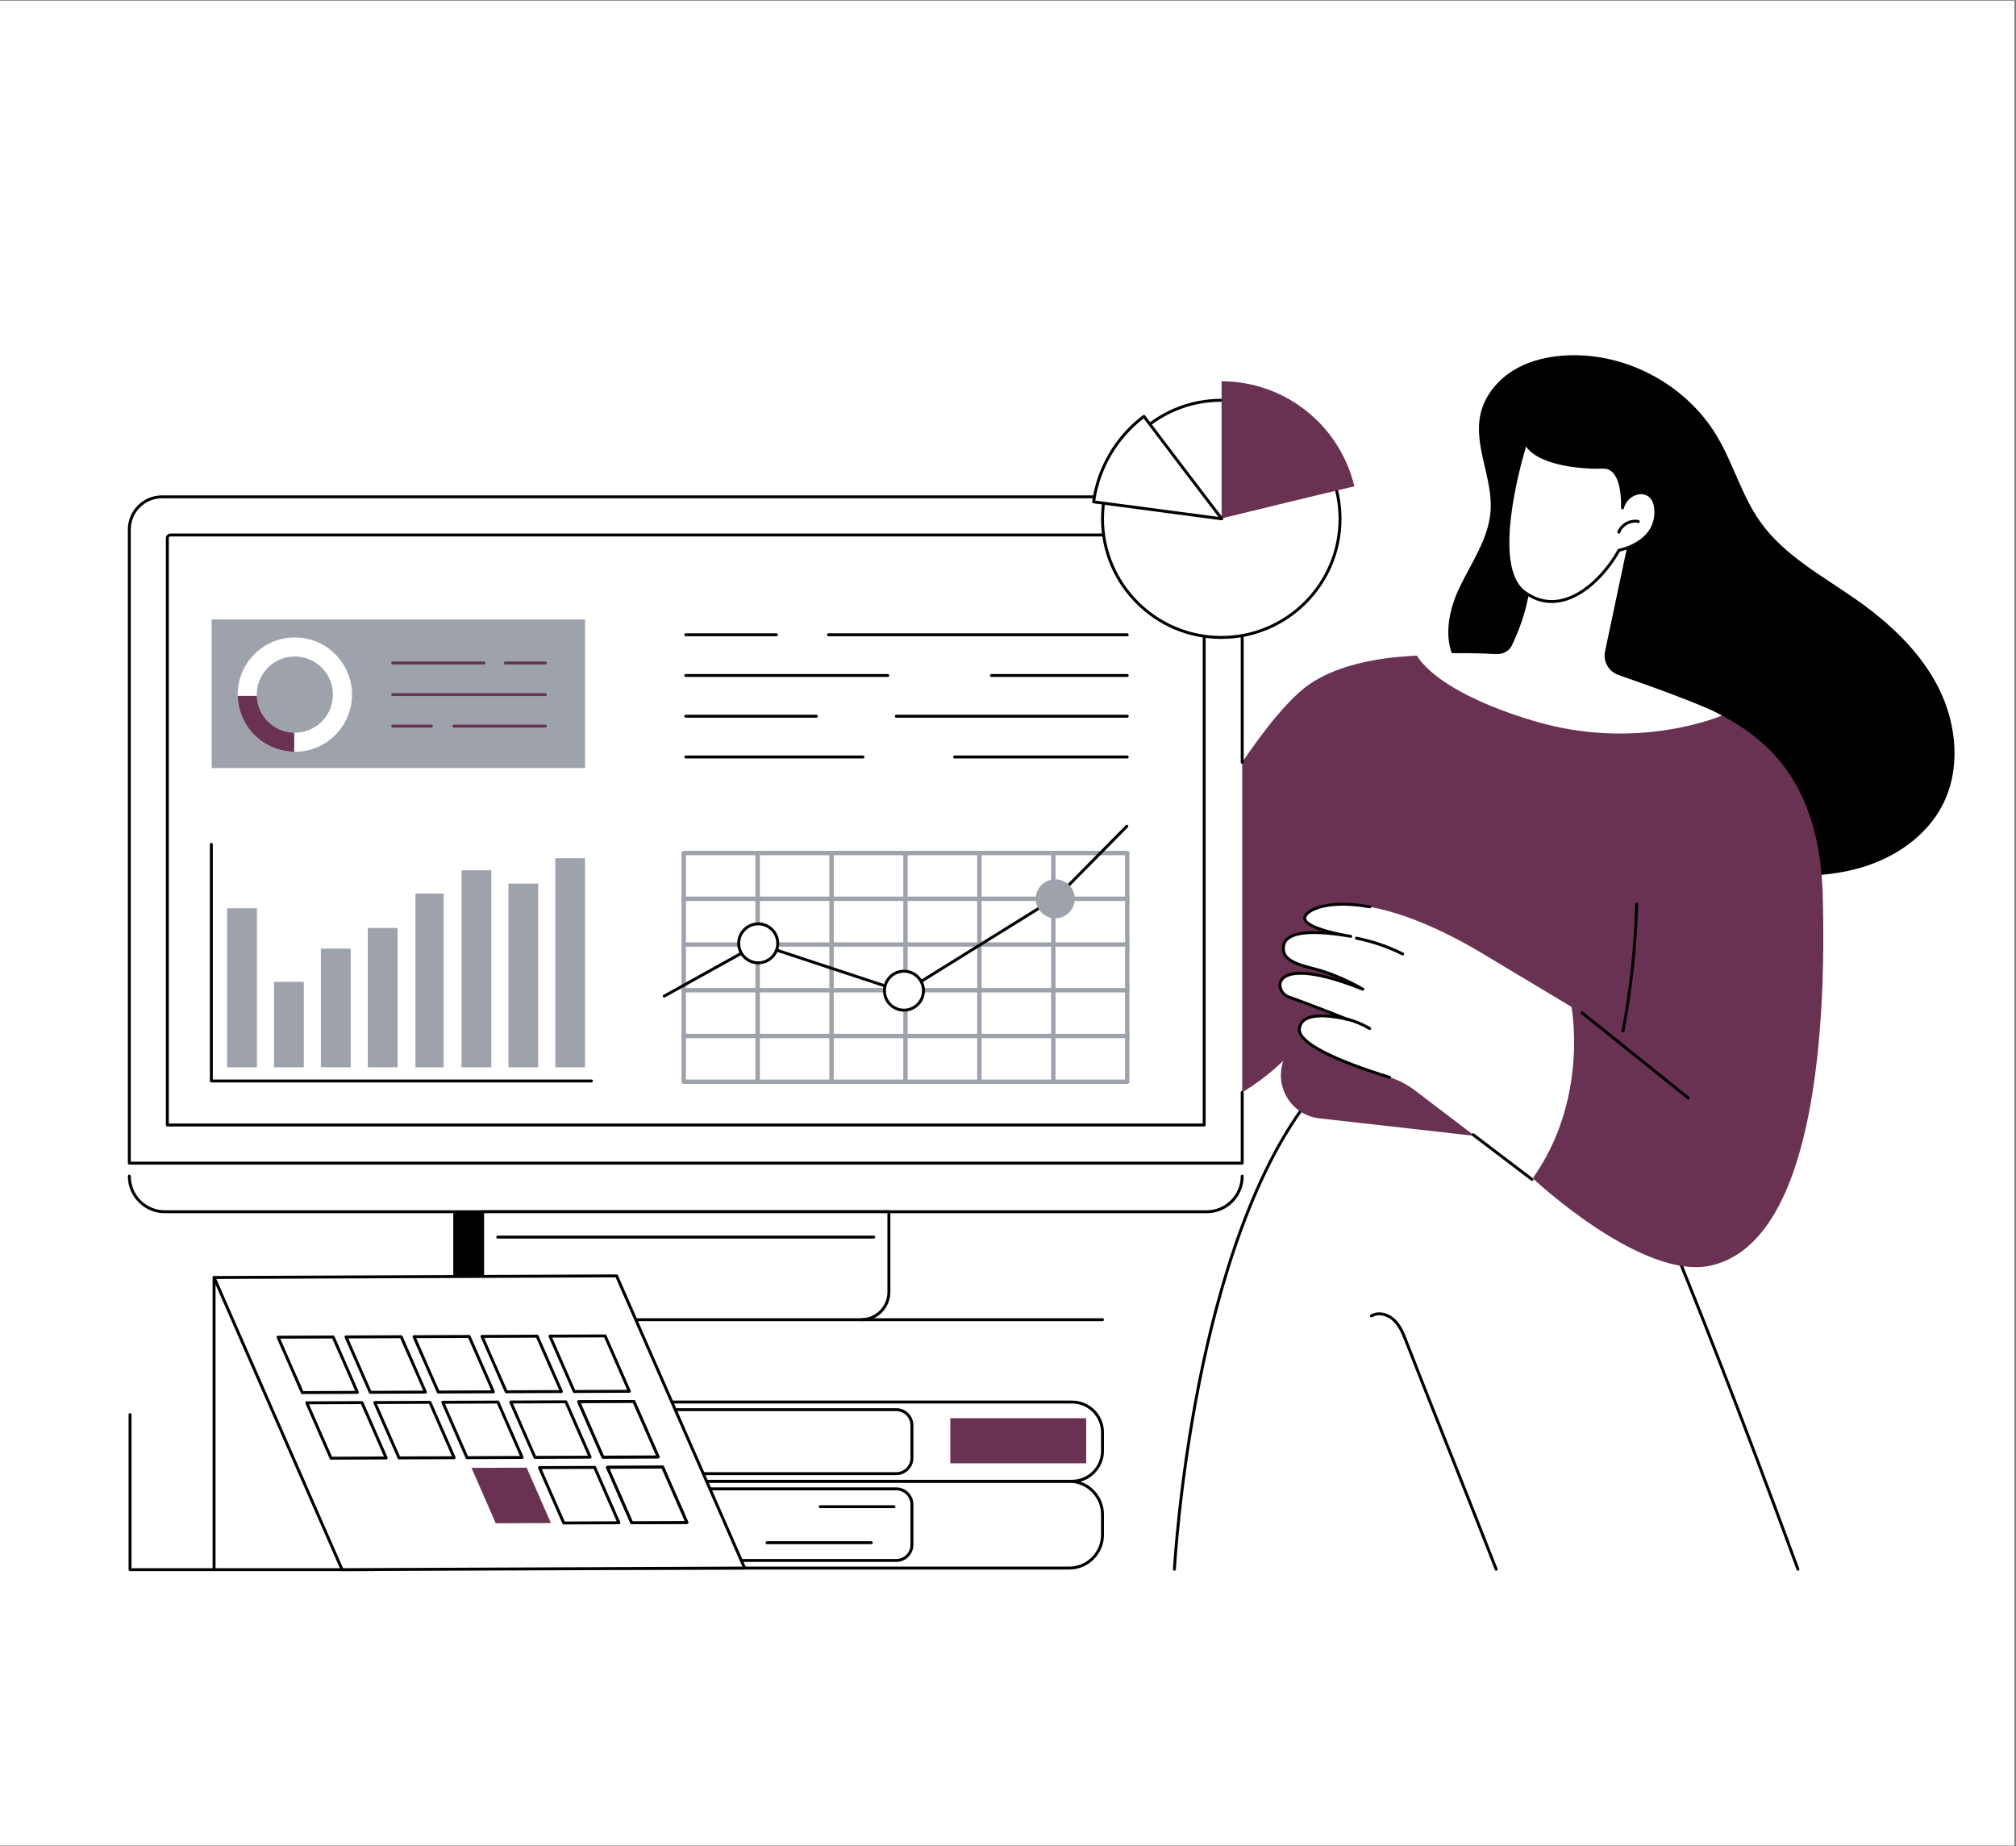 <svg xmlns="http://www.w3.org/2000/svg" xmlns:xlink="http://www.w3.org/1999/xlink" width="830" viewBox="0 0 622.5 570" height="760" preserveAspectRatio="xMidYMid meet"><rect x="0" y="0" width="622.5" height="570" fill="#808080" stroke="none"/><defs><clipPath id="8f12e19dbb"><path d="M 0 0.23 L 622 0.23 L 622 569.77 L 0 569.77 Z M 0 0.23 " clip-rule="nonzero"></path></clipPath><clipPath id="e93bbe7a9d"><path d="M 447 109.172 L 604 109.172 L 604 271 L 447 271 Z M 447 109.172 " clip-rule="nonzero"></path></clipPath><clipPath id="c9f931a79f"><path d="M 39.48 354 L 384 354 L 384 375 L 39.48 375 Z M 39.48 354 " clip-rule="nonzero"></path></clipPath><clipPath id="8f8a6b47c1"><path d="M 39.48 362 L 385 362 L 385 375 L 39.48 375 Z M 39.48 362 " clip-rule="nonzero"></path></clipPath><clipPath id="345db6323f"><path d="M 39.48 153 L 384 153 L 384 360 L 39.48 360 Z M 39.48 153 " clip-rule="nonzero"></path></clipPath><clipPath id="2f9247d994"><path d="M 39.48 152 L 385 152 L 385 360 L 39.48 360 Z M 39.48 152 " clip-rule="nonzero"></path></clipPath><clipPath id="81fa1e9571"><path d="M 39.48 436 L 67 436 L 67 485.371 L 39.48 485.371 Z M 39.48 436 " clip-rule="nonzero"></path></clipPath><clipPath id="6e19887f17"><path d="M 65 393 L 117 393 L 117 485.371 L 65 485.371 Z M 65 393 " clip-rule="nonzero"></path></clipPath><clipPath id="5c0e187197"><path d="M 65 393 L 231 393 L 231 485.371 L 65 485.371 Z M 65 393 " clip-rule="nonzero"></path></clipPath></defs><g clip-path="url(#8f12e19dbb)"><path fill="#ffffff" d="M 0 0.23 L 622 0.23 L 622 569.77 L 0 569.77 Z M 0 0.23 " fill-opacity="1" fill-rule="nonzero"></path><path fill="#ffffff" d="M 0 0.23 L 622 0.23 L 622 569.77 L 0 569.77 Z M 0 0.23 " fill-opacity="1" fill-rule="nonzero"></path></g><path fill="#ffffff" d="M 555.168 484.504 L 362.637 484.504 C 362.637 484.504 368.156 380.672 407.203 335.859 L 498.805 343.281 C 498.805 343.281 516.953 380.41 555.168 484.504 " fill-opacity="1" fill-rule="nonzero"></path><path fill="#000000" d="M 555.164 484.957 C 554.98 484.957 554.809 484.848 554.738 484.66 C 518.504 385.953 500.102 347.027 498.512 343.711 L 407.391 336.328 C 387.383 359.422 376.41 398.406 370.723 427.074 C 364.539 458.242 363.102 484.27 363.09 484.531 C 363.078 484.781 362.859 484.973 362.613 484.957 C 362.363 484.945 362.172 484.73 362.184 484.48 C 362.199 484.223 363.637 458.129 369.832 426.898 C 375.555 398.051 386.625 358.785 406.859 335.562 C 406.953 335.453 407.094 335.395 407.234 335.41 L 498.844 342.832 C 499.004 342.844 499.145 342.938 499.215 343.082 C 499.395 343.453 517.809 381.422 555.59 484.352 C 555.676 484.582 555.555 484.844 555.324 484.93 C 555.27 484.949 555.219 484.957 555.164 484.957 " fill-opacity="1" fill-rule="nonzero"></path><path fill="#000000" d="M 461.984 484.957 C 461.805 484.957 461.637 484.848 461.566 484.668 C 457.531 474.305 452.523 461.707 447.684 449.523 C 442.84 437.34 437.836 424.742 433.801 414.371 C 432.941 412.164 431.965 409.656 430.16 407.926 C 428.52 406.359 425.777 405.426 423.707 406.684 C 423.488 406.812 423.211 406.746 423.082 406.531 C 422.953 406.316 423.023 406.039 423.234 405.91 C 425.699 404.414 428.898 405.465 430.789 407.273 C 432.738 409.141 433.75 411.746 434.645 414.043 C 438.68 424.41 443.684 437.008 448.527 449.188 C 453.367 461.375 458.375 473.973 462.41 484.344 C 462.5 484.574 462.383 484.836 462.148 484.93 C 462.098 484.949 462.039 484.957 461.984 484.957 " fill-opacity="1" fill-rule="nonzero"></path><g clip-path="url(#e93bbe7a9d)"><path fill="#000000" d="M 450.449 181.859 C 454.156 173.934 459.656 166.449 460.266 157.719 C 460.969 147.613 454.906 137.582 457.18 127.715 C 458.516 121.934 462.68 117.047 467.801 114.055 C 472.918 111.066 478.922 109.836 484.848 109.684 C 502.895 109.227 520.848 119.102 530.117 134.59 C 535.219 143.113 537.801 153.043 543.559 161.141 C 550.969 171.566 562.738 177.793 573.203 185.148 C 583.5 192.383 593.023 201.254 598.66 212.508 C 604.293 223.762 605.543 237.715 599.668 248.844 C 594.703 258.258 585.191 264.711 575 267.77 C 564.805 270.832 553.93 270.816 543.34 269.785 C 523.75 267.875 504.496 262.551 486.707 254.125 C 475.855 248.984 465.262 242.449 458.172 232.754 C 452.598 225.137 449.566 215.234 450.992 206.062 C 445.258 199.816 446.82 189.625 450.449 181.859 " fill-opacity="1" fill-rule="nonzero"></path></g><path fill="#6a3252" d="M 473.641 364.133 L 468.441 352.191 L 407.387 345.289 C 399.398 344.387 394.004 336.684 395.887 328.863 L 396.211 327.527 C 396.211 327.527 378.488 346.059 353.539 346.699 C 328.594 347.344 316.203 330.988 316.203 330.988 L 334.504 295.289 L 346.148 301.816 C 346.148 301.816 383.113 225.113 404.867 210.898 C 433.098 192.457 499.633 208.059 522.43 216.809 C 545.219 225.562 561.891 240.766 562.844 276.758 C 563.793 312.75 561.57 382.918 528.473 390.707 C 507.387 395.672 473.641 364.133 473.641 364.133 " fill-opacity="1" fill-rule="nonzero"></path><path fill="#000000" d="M 501.164 318.758 C 501.133 318.758 501.105 318.754 501.078 318.75 C 500.832 318.703 500.672 318.465 500.719 318.223 C 503.156 305.371 504.566 292.227 504.91 279.152 C 504.918 278.902 505.125 278.699 505.375 278.711 C 505.625 278.719 505.824 278.926 505.816 279.176 C 505.473 292.301 504.055 305.492 501.605 318.391 C 501.566 318.605 501.375 318.758 501.164 318.758 " fill-opacity="1" fill-rule="nonzero"></path><path fill="#000000" d="M 521.301 339.465 C 521.203 339.465 521.105 339.434 521.02 339.367 L 488.207 313.043 C 488.008 312.887 487.98 312.602 488.133 312.406 C 488.293 312.211 488.578 312.18 488.773 312.336 L 521.586 338.66 C 521.781 338.816 521.812 339.102 521.656 339.297 C 521.566 339.406 521.434 339.465 521.301 339.465 " fill-opacity="1" fill-rule="nonzero"></path><path fill="#ffffff" d="M 337.883 297.184 C 337.883 297.184 338.594 320.758 320.262 335.141 C 320.262 335.141 305.574 320.742 298.891 304.902 C 298.891 304.902 278.574 298.91 269.199 280.41 C 269.199 280.41 260.801 267.953 263.703 263.441 C 266.602 258.934 272.324 269.703 275.953 277.582 C 275.953 277.582 268.426 260.648 273.195 258.629 C 277.969 256.609 282.602 273.227 289.688 277.551 C 289.688 277.551 281.004 261.52 283.258 258.434 C 285.512 255.344 291.836 260.688 297.117 269.098 C 302.395 277.508 304.594 277.508 304.594 277.508 C 304.594 277.508 297.758 264.484 300.434 262.18 C 302.883 260.074 308.785 263.734 313.457 274.062 C 314.297 275.914 316.145 277.098 318.176 277.094 L 320.332 277.086 C 320.332 277.086 331.297 293.488 337.883 297.184 " fill-opacity="1" fill-rule="nonzero"></path><path fill="#000000" d="M 320.262 335.594 C 320.152 335.594 320.035 335.551 319.949 335.461 C 319.801 335.316 305.238 320.938 298.555 305.27 C 296.375 304.562 277.66 298.078 268.809 280.641 C 268.281 279.855 260.328 267.848 263.324 263.199 C 263.902 262.297 264.625 261.875 265.48 261.93 C 267.355 262.062 269.711 264.688 272.621 269.918 C 271.484 266.195 270.648 262.074 271.535 259.82 C 271.848 259.039 272.344 258.496 273.02 258.211 C 275.934 256.977 278.52 261.352 281.516 266.41 C 283.543 269.84 285.793 273.645 288.336 275.957 C 286.047 271.512 280.93 260.852 282.895 258.168 C 283.426 257.434 284.199 257.062 285.121 257.098 C 288.223 257.207 293.082 261.82 297.5 268.855 C 300.5 273.637 302.473 275.637 303.555 276.469 C 301.832 272.98 297.699 263.938 300.137 261.84 C 300.867 261.211 301.844 261.012 302.973 261.262 C 305.762 261.879 310.09 265.516 313.871 273.875 C 314.633 275.559 316.316 276.645 318.176 276.641 L 320.332 276.633 C 320.484 276.633 320.625 276.707 320.707 276.836 C 320.82 277 331.688 293.191 338.102 296.785 C 338.324 296.91 338.402 297.184 338.277 297.402 C 338.156 297.621 337.879 297.699 337.66 297.578 C 331.375 294.055 321.43 279.523 320.094 277.539 L 318.176 277.547 L 318.16 277.547 C 315.961 277.547 313.953 276.254 313.047 274.25 C 309.398 266.184 305.234 262.688 302.773 262.145 C 301.93 261.957 301.238 262.086 300.73 262.527 C 298.977 264.031 302.414 272.387 304.996 277.301 C 305.066 277.441 305.062 277.609 304.98 277.742 C 304.898 277.879 304.754 277.965 304.594 277.965 C 304.344 277.965 301.992 277.719 296.734 269.34 C 292.602 262.758 287.812 258.098 285.09 258 C 284.457 257.98 283.984 258.207 283.625 258.699 C 282.105 260.781 286.781 271.234 290.086 277.336 C 290.184 277.516 290.148 277.738 289.996 277.879 C 289.852 278.023 289.625 278.043 289.449 277.938 C 286.059 275.867 283.23 271.09 280.734 266.871 C 278.074 262.371 275.559 258.117 273.371 259.047 C 272.922 259.234 272.598 259.598 272.379 260.152 C 270.668 264.488 276.309 277.27 276.367 277.398 C 276.465 277.625 276.367 277.895 276.137 277.996 C 275.914 278.098 275.645 278 275.543 277.773 C 269.652 264.977 266.672 262.922 265.418 262.832 C 264.914 262.797 264.477 263.078 264.082 263.688 C 261.375 267.895 269.492 280.035 269.574 280.16 L 269.605 280.211 C 278.777 298.309 298.816 304.406 299.02 304.465 C 299.148 304.504 299.254 304.598 299.309 304.723 C 305.879 320.297 320.438 334.672 320.582 334.816 C 320.758 334.988 320.762 335.277 320.586 335.457 C 320.5 335.547 320.383 335.594 320.262 335.594 " fill-opacity="1" fill-rule="nonzero"></path><path fill="#000000" d="M 307.168 306.496 C 304.703 306.496 302.234 306.074 299.91 305.25 C 299.676 305.168 299.551 304.91 299.633 304.676 C 299.719 304.438 299.977 304.312 300.211 304.398 C 303.199 305.457 306.445 305.82 309.594 305.445 C 309.84 305.418 310.066 305.594 310.098 305.844 C 310.125 306.09 309.949 306.316 309.699 306.348 C 308.859 306.445 308.016 306.496 307.168 306.496 " fill-opacity="1" fill-rule="nonzero"></path><path fill="#ffffff" d="M 485.234 310.863 C 485.234 310.863 490.77 339.551 473.031 364.133 L 436.738 336.555 C 434.43 334.801 431.828 333.465 429.059 332.617 C 420.406 329.969 400.977 323.395 401.23 317.867 C 401.551 310.758 416.254 314.801 416.254 314.801 C 416.254 314.801 402.992 309.551 398.012 307.863 C 393.027 306.18 391.691 293.793 420.812 305.418 C 420.812 305.418 413.68 301.066 405.336 299.016 C 396.996 296.965 396.148 294.934 396.301 292.301 C 396.453 289.672 399.57 286.016 417.07 289.102 C 417.07 289.102 402.957 286.961 402.859 283.488 C 402.762 280.016 419.66 272.227 456.023 293.359 L 485.234 310.863 " fill-opacity="1" fill-rule="nonzero"></path><path fill="#000000" d="M 429.059 333.07 C 429.016 333.07 428.969 333.062 428.926 333.051 C 418.301 329.797 400.52 323.496 400.777 317.848 C 400.84 316.449 401.414 315.344 402.492 314.559 C 404.641 312.996 408.426 313.039 411.508 313.426 C 407.184 311.738 400.926 309.328 397.863 308.293 C 396.336 307.777 395.117 306.379 394.832 304.812 C 394.598 303.523 395.039 302.34 396.078 301.492 C 397.75 300.125 402.203 298.707 413.863 302.422 C 411.371 301.344 408.379 300.23 405.23 299.453 C 397.109 297.457 395.664 295.391 395.848 292.277 C 395.914 291.145 396.457 290.148 397.414 289.391 C 399.352 287.859 402.969 287.242 408.211 287.543 C 405.145 286.547 402.457 285.195 402.41 283.5 C 402.391 282.855 402.777 282.172 403.523 281.527 C 405.977 279.422 412.555 277.637 423.027 279.543 C 423.273 279.586 423.438 279.82 423.391 280.066 C 423.348 280.312 423.113 280.477 422.867 280.434 C 412.707 278.59 406.414 280.238 404.117 282.215 C 403.598 282.66 403.305 283.121 403.312 283.477 C 403.367 285.488 410.133 287.398 415.359 288.355 C 415.941 288.449 416.539 288.547 417.148 288.656 C 417.395 288.699 417.559 288.934 417.516 289.176 C 417.477 289.422 417.246 289.59 417 289.551 C 416.746 289.512 416.141 289.414 415.32 289.266 C 404.176 287.48 399.73 288.711 397.973 290.102 C 397.215 290.703 396.801 291.453 396.754 292.328 C 396.617 294.625 397.172 296.539 405.445 298.574 C 413.762 300.617 420.977 304.988 421.051 305.031 C 421.25 305.156 421.324 305.41 421.215 305.621 C 421.113 305.832 420.863 305.926 420.645 305.84 C 403.391 298.953 398.117 300.996 396.648 302.191 C 395.66 303.004 395.602 303.977 395.723 304.652 C 395.945 305.883 396.945 307.027 398.156 307.438 C 403.094 309.109 416.289 314.324 416.422 314.379 C 416.645 314.465 416.758 314.715 416.684 314.941 C 416.605 315.172 416.363 315.301 416.133 315.234 C 416.039 315.211 406.633 312.668 403.023 315.293 C 402.172 315.914 401.73 316.762 401.68 317.887 C 401.516 321.512 411.801 326.859 429.191 332.184 C 429.43 332.258 429.562 332.508 429.492 332.75 C 429.43 332.945 429.25 333.07 429.059 333.07 " fill-opacity="1" fill-rule="nonzero"></path><path fill="#000000" d="M 473.031 364.59 C 472.938 364.59 472.84 364.559 472.758 364.496 L 454.609 350.707 C 454.41 350.555 454.371 350.27 454.523 350.074 C 454.676 349.871 454.961 349.836 455.16 349.984 L 473.305 363.777 C 473.504 363.926 473.543 364.211 473.391 364.41 C 473.305 364.527 473.168 364.59 473.031 364.59 " fill-opacity="1" fill-rule="nonzero"></path><path fill="#000000" d="M 433.098 295 C 433.027 295 432.961 294.984 432.895 294.949 C 428.43 292.707 423.68 291.078 418.773 290.117 C 418.531 290.066 418.371 289.828 418.418 289.582 C 418.465 289.34 418.703 289.176 418.949 289.227 C 423.934 290.207 428.762 291.863 433.301 294.141 C 433.523 294.254 433.613 294.527 433.5 294.75 C 433.422 294.906 433.262 295 433.098 295 " fill-opacity="1" fill-rule="nonzero"></path><path fill="#000000" d="M 422.945 318.02 C 422.867 318.02 422.789 317.996 422.715 317.953 C 420.555 316.684 418.227 315.715 415.805 315.074 C 415.562 315.008 415.418 314.762 415.484 314.52 C 415.547 314.277 415.793 314.133 416.035 314.199 C 418.539 314.859 420.941 315.863 423.176 317.176 C 423.391 317.301 423.465 317.578 423.336 317.793 C 423.25 317.938 423.102 318.02 422.945 318.02 " fill-opacity="1" fill-rule="nonzero"></path><path fill="#ffffff" d="M 503.051 165.902 L 495.609 201.09 C 494.945 204.219 496.711 207.348 499.73 208.398 C 508.848 211.562 527.004 218.035 531.672 220.938 C 531.672 220.938 505.738 232.188 473.742 222.633 C 441.742 213.082 437.289 201.938 437.289 201.938 C 437.289 201.938 451.512 201.328 461.91 201.945 C 463.977 202.066 465.953 201.137 466.848 199.27 C 468.645 195.523 471.336 189 472.27 181.945 C 472.27 181.945 494.246 164.539 503.051 165.902 " fill-opacity="1" fill-rule="nonzero"></path><path fill="#ffffff" d="M 471.086 136.75 C 471.086 136.75 458.953 174.355 470.781 182.863 C 482.613 191.371 494.852 179.066 499.906 169.891 C 499.906 169.891 511.301 167.824 511.305 158.031 C 511.309 149.836 502.617 150.906 500.988 156.805 C 500.988 156.805 501.762 143.965 494.879 144.246 C 488.02 144.523 474.211 143.055 471.086 136.75 " fill-opacity="1" fill-rule="nonzero"></path><path fill="#000000" d="M 471.215 137.859 C 469.434 143.793 460.664 175.027 471.047 182.496 C 474.516 184.988 478.254 185.809 482.16 184.93 C 489.699 183.227 496.219 175.645 499.508 169.672 C 499.574 169.551 499.691 169.469 499.824 169.445 C 500.277 169.363 510.848 167.324 510.852 158.031 C 510.855 154.949 509.52 152.926 507.285 152.625 C 505.078 152.324 502.273 153.852 501.422 156.926 C 501.363 157.148 501.141 157.289 500.914 157.25 C 500.684 157.215 500.52 157.008 500.535 156.777 C 500.539 156.703 500.965 148.949 497.969 145.895 C 497.129 145.039 496.129 144.648 494.898 144.699 C 489.594 144.914 475.504 144.055 471.215 137.859 Z M 479.141 186.176 C 476.137 186.176 473.246 185.191 470.52 183.23 C 458.559 174.629 470.156 138.16 470.652 136.609 C 470.711 136.438 470.867 136.312 471.051 136.301 C 471.234 136.285 471.406 136.383 471.492 136.551 C 474.395 142.402 487.367 144.098 494.859 143.793 C 496.336 143.734 497.602 144.227 498.617 145.262 C 500.871 147.559 501.367 152.012 501.453 154.676 C 502.887 152.48 505.359 151.445 507.41 151.727 C 510.133 152.098 511.762 154.453 511.758 158.031 C 511.754 167.324 501.801 169.934 500.203 170.289 C 496.789 176.398 490.117 184.059 482.355 185.812 C 481.273 186.055 480.199 186.176 479.141 186.176 " fill-opacity="1" fill-rule="nonzero"></path><path fill="#000000" d="M 499.867 164.766 C 499.816 164.766 499.762 164.754 499.707 164.738 C 499.477 164.648 499.355 164.391 499.441 164.156 C 500.387 161.621 503.305 160.012 505.957 160.574 C 506.199 160.625 506.355 160.863 506.305 161.109 C 506.25 161.355 506.012 161.512 505.766 161.457 C 503.539 160.988 501.086 162.336 500.293 164.469 C 500.223 164.652 500.051 164.766 499.867 164.766 " fill-opacity="1" fill-rule="nonzero"></path><g clip-path="url(#c9f931a79f)"><path fill="#ffffff" d="M 39.93 363.156 C 39.93 369.219 44.824 374.133 50.867 374.133 L 372.629 374.133 C 378.672 374.133 383.566 369.219 383.566 363.156 L 383.566 359.133 L 375.469 354.902 L 42.582 354.902 L 39.93 359.133 L 39.93 363.156 " fill-opacity="1" fill-rule="nonzero"></path></g><g clip-path="url(#8f8a6b47c1)"><path fill="#000000" d="M 372.629 374.586 L 50.867 374.586 C 44.586 374.586 39.477 369.457 39.477 363.156 C 39.477 362.902 39.68 362.699 39.93 362.699 C 40.18 362.699 40.383 362.902 40.383 363.156 C 40.383 368.957 45.086 373.68 50.867 373.68 L 372.629 373.68 C 378.41 373.68 383.113 368.957 383.113 363.156 C 383.113 362.902 383.316 362.699 383.566 362.699 C 383.816 362.699 384.02 362.902 384.02 363.156 C 384.02 369.457 378.91 374.586 372.629 374.586 " fill-opacity="1" fill-rule="nonzero"></path></g><path fill="#000000" d="M 256.863 407.461 L 148.512 407.461 C 143.789 407.461 139.961 403.633 139.961 398.91 L 139.961 374.133 L 265.414 374.133 L 265.414 398.91 C 265.414 403.633 261.586 407.461 256.863 407.461 " fill-opacity="1" fill-rule="nonzero"></path><path fill="#ffffff" d="M 265.922 407.461 L 157.574 407.461 C 152.852 407.461 149.023 403.633 149.023 398.91 L 149.023 374.133 L 274.473 374.133 L 274.473 398.91 C 274.473 403.633 270.645 407.461 265.922 407.461 " fill-opacity="1" fill-rule="nonzero"></path><path fill="#000000" d="M 149.477 374.586 L 149.477 398.91 C 149.477 403.375 153.109 407.008 157.574 407.008 L 265.922 407.008 C 270.387 407.008 274.02 403.375 274.02 398.91 L 274.02 374.586 Z M 265.922 407.914 L 157.574 407.914 C 152.609 407.914 148.57 403.875 148.57 398.91 L 148.57 374.133 C 148.57 373.883 148.773 373.68 149.023 373.68 L 274.473 373.68 C 274.723 373.68 274.926 373.883 274.926 374.133 L 274.926 398.91 C 274.926 403.875 270.887 407.914 265.922 407.914 " fill-opacity="1" fill-rule="nonzero"></path><path fill="#000000" d="M 269.801 382.414 L 153.695 382.414 C 153.445 382.414 153.242 382.211 153.242 381.961 C 153.242 381.711 153.445 381.508 153.695 381.508 L 269.801 381.508 C 270.051 381.508 270.254 381.711 270.254 381.961 C 270.254 382.211 270.051 382.414 269.801 382.414 " fill-opacity="1" fill-rule="nonzero"></path><g clip-path="url(#345db6323f)"><path fill="#ffffff" d="M 383.566 337.281 L 383.566 359.133 L 39.93 359.133 L 39.93 163.492 C 39.93 157.918 44.445 153.402 50.016 153.402 L 373.48 153.402 C 379.051 153.402 383.566 157.918 383.566 163.492 L 383.566 337.281 " fill-opacity="1" fill-rule="nonzero"></path></g><g clip-path="url(#2f9247d994)"><path fill="#000000" d="M 383.566 359.586 L 39.93 359.586 C 39.68 359.586 39.477 359.383 39.477 359.133 L 39.477 163.492 C 39.477 157.68 44.203 152.949 50.016 152.949 L 373.48 152.949 C 379.289 152.949 384.02 157.68 384.02 163.492 L 384.02 235.355 C 384.02 235.605 383.816 235.809 383.566 235.809 C 383.316 235.809 383.113 235.605 383.113 235.355 L 383.113 163.492 C 383.113 158.18 378.793 153.855 373.48 153.855 L 50.016 153.855 C 44.703 153.855 40.383 158.18 40.383 163.492 L 40.383 358.68 L 383.113 358.68 L 383.113 337.281 C 383.113 337.031 383.316 336.828 383.566 336.828 C 383.816 336.828 384.02 337.031 384.02 337.281 L 384.02 359.133 C 384.02 359.383 383.816 359.586 383.566 359.586 " fill-opacity="1" fill-rule="nonzero"></path></g><path fill="#000000" d="M 52.121 346.898 L 371.375 346.898 L 371.375 166.191 C 371.375 165.887 371.129 165.637 370.82 165.637 L 52.676 165.637 C 52.367 165.637 52.121 165.887 52.121 166.191 Z M 371.828 347.805 L 51.668 347.805 C 51.418 347.805 51.215 347.602 51.215 347.348 L 51.215 166.191 C 51.215 165.387 51.871 164.73 52.676 164.73 L 370.82 164.73 C 371.625 164.73 372.281 165.387 372.281 166.191 L 372.281 347.348 C 372.281 347.602 372.078 347.805 371.828 347.805 " fill-opacity="1" fill-rule="nonzero"></path><path fill="#000000" d="M 182.633 334.211 L 65.258 334.211 C 65.008 334.211 64.805 334.008 64.805 333.758 L 64.805 260.684 C 64.805 260.434 65.008 260.23 65.258 260.23 C 65.508 260.23 65.711 260.434 65.711 260.684 L 65.711 333.305 L 182.633 333.305 C 182.883 333.305 183.086 333.508 183.086 333.758 C 183.086 334.008 182.883 334.211 182.633 334.211 " fill-opacity="1" fill-rule="nonzero"></path><path fill="#9ea3ab" d="M 79.332 329.535 L 70.137 329.535 L 70.137 280.43 L 79.332 280.43 L 79.332 329.535 " fill-opacity="1" fill-rule="nonzero"></path><path fill="#9ea3ab" d="M 93.809 329.535 L 84.613 329.535 L 84.613 303.152 L 93.809 303.152 L 93.809 329.535 " fill-opacity="1" fill-rule="nonzero"></path><path fill="#9ea3ab" d="M 108.285 329.535 L 99.086 329.535 L 99.086 292.887 L 108.285 292.887 L 108.285 329.535 " fill-opacity="1" fill-rule="nonzero"></path><path fill="#9ea3ab" d="M 122.758 329.535 L 113.562 329.535 L 113.562 286.516 L 122.758 286.516 L 122.758 329.535 " fill-opacity="1" fill-rule="nonzero"></path><path fill="#9ea3ab" d="M 137 329.535 L 128.27 329.535 L 128.27 275.902 L 137 275.902 L 137 329.535 " fill-opacity="1" fill-rule="nonzero"></path><path fill="#9ea3ab" d="M 151.707 329.535 L 142.512 329.535 L 142.512 268.684 L 151.707 268.684 L 151.707 329.535 " fill-opacity="1" fill-rule="nonzero"></path><path fill="#9ea3ab" d="M 166.184 329.535 L 156.988 329.535 L 156.988 272.805 L 166.184 272.805 L 166.184 329.535 " fill-opacity="1" fill-rule="nonzero"></path><path fill="#9ea3ab" d="M 180.656 329.535 L 171.461 329.535 L 171.461 264.988 L 180.656 264.988 L 180.656 329.535 " fill-opacity="1" fill-rule="nonzero"></path><path fill="#ffffff" d="M 347.949 333.984 L 211.094 333.984 L 211.094 263.383 L 347.949 263.383 L 347.949 333.984 " fill-opacity="1" fill-rule="nonzero"></path><path fill="#9ea3ab" d="M 211.793 333.305 L 347.395 333.305 L 347.395 264.062 L 211.793 264.062 Z M 348.074 334.664 L 211.113 334.664 C 210.738 334.664 210.438 334.359 210.438 333.984 L 210.438 263.383 C 210.438 263.008 210.738 262.703 211.113 262.703 L 348.074 262.703 C 348.445 262.703 348.754 263.008 348.754 263.383 L 348.754 333.984 C 348.754 334.359 348.445 334.664 348.074 334.664 " fill-opacity="1" fill-rule="nonzero"></path><path fill="#9ea3ab" d="M 348.074 320.543 L 211.113 320.543 C 210.738 320.543 210.438 320.238 210.438 319.863 C 210.438 319.488 210.738 319.184 211.113 319.184 L 348.074 319.184 C 348.445 319.184 348.754 319.488 348.754 319.863 C 348.754 320.238 348.445 320.543 348.074 320.543 " fill-opacity="1" fill-rule="nonzero"></path><path fill="#9ea3ab" d="M 348.074 306.422 L 211.113 306.422 C 210.738 306.422 210.438 306.121 210.438 305.742 C 210.438 305.367 210.738 305.066 211.113 305.066 L 348.074 305.066 C 348.445 305.066 348.754 305.367 348.754 305.742 C 348.754 306.121 348.445 306.422 348.074 306.422 " fill-opacity="1" fill-rule="nonzero"></path><path fill="#9ea3ab" d="M 348.074 292.301 L 211.113 292.301 C 210.738 292.301 210.438 292 210.438 291.625 C 210.438 291.246 210.738 290.945 211.113 290.945 L 348.074 290.945 C 348.445 290.945 348.754 291.246 348.754 291.625 C 348.754 292 348.445 292.301 348.074 292.301 " fill-opacity="1" fill-rule="nonzero"></path><path fill="#9ea3ab" d="M 348.074 278.184 L 211.113 278.184 C 210.738 278.184 210.438 277.879 210.438 277.504 C 210.438 277.129 210.738 276.824 211.113 276.824 L 348.074 276.824 C 348.445 276.824 348.754 277.129 348.754 277.504 C 348.754 277.879 348.445 278.184 348.074 278.184 " fill-opacity="1" fill-rule="nonzero"></path><path fill="#9ea3ab" d="M 233.941 334.664 C 233.566 334.664 233.262 334.359 233.262 333.984 L 233.262 263.383 C 233.262 263.008 233.566 262.703 233.941 262.703 C 234.316 262.703 234.621 263.008 234.621 263.383 L 234.621 333.984 C 234.621 334.359 234.316 334.664 233.941 334.664 " fill-opacity="1" fill-rule="nonzero"></path><path fill="#9ea3ab" d="M 256.766 334.664 C 256.395 334.664 256.086 334.359 256.086 333.984 L 256.086 263.383 C 256.086 263.008 256.395 262.703 256.766 262.703 C 257.141 262.703 257.445 263.008 257.445 263.383 L 257.445 333.984 C 257.445 334.359 257.141 334.664 256.766 334.664 " fill-opacity="1" fill-rule="nonzero"></path><path fill="#9ea3ab" d="M 279.594 334.664 C 279.219 334.664 278.914 334.359 278.914 333.984 L 278.914 263.383 C 278.914 263.008 279.219 262.703 279.594 262.703 C 279.969 262.703 280.273 263.008 280.273 263.383 L 280.273 333.984 C 280.273 334.359 279.969 334.664 279.594 334.664 " fill-opacity="1" fill-rule="nonzero"></path><path fill="#9ea3ab" d="M 302.418 334.664 C 302.043 334.664 301.742 334.359 301.742 333.984 L 301.742 263.383 C 301.742 263.008 302.043 262.703 302.418 262.703 C 302.793 262.703 303.098 263.008 303.098 263.383 L 303.098 333.984 C 303.098 334.359 302.793 334.664 302.418 334.664 " fill-opacity="1" fill-rule="nonzero"></path><path fill="#9ea3ab" d="M 325.246 334.664 C 324.871 334.664 324.566 334.359 324.566 333.984 L 324.566 263.383 C 324.566 263.008 324.871 262.703 325.246 262.703 C 325.621 262.703 325.926 263.008 325.926 263.383 L 325.926 333.984 C 325.926 334.359 325.621 334.664 325.246 334.664 " fill-opacity="1" fill-rule="nonzero"></path><path fill="#000000" d="M 205.09 308.016 C 204.934 308.016 204.781 307.93 204.695 307.781 C 204.574 307.562 204.656 307.289 204.871 307.168 L 233.844 291.066 C 233.957 291.004 234.086 290.992 234.207 291.031 L 279.039 305.832 L 326.078 276.613 L 347.625 254.789 C 347.801 254.609 348.086 254.609 348.266 254.785 C 348.445 254.961 348.445 255.25 348.27 255.426 L 326.684 277.289 C 326.66 277.316 326.633 277.336 326.602 277.355 L 279.336 306.711 C 279.223 306.781 279.082 306.797 278.957 306.754 L 234.113 291.953 L 205.312 307.957 C 205.242 307.996 205.168 308.016 205.09 308.016 " fill-opacity="1" fill-rule="nonzero"></path><path fill="#ffffff" d="M 240.148 291.262 C 240.148 294.582 237.453 297.277 234.125 297.277 C 230.797 297.277 228.098 294.582 228.098 291.262 C 228.098 287.938 230.797 285.246 234.125 285.246 C 237.453 285.246 240.148 287.938 240.148 291.262 " fill-opacity="1" fill-rule="nonzero"></path><path fill="#000000" d="M 234.125 285.699 C 231.051 285.699 228.551 288.191 228.551 291.262 C 228.551 294.328 231.051 296.824 234.125 296.824 C 237.195 296.824 239.695 294.328 239.695 291.262 C 239.695 288.191 237.195 285.699 234.125 285.699 Z M 234.125 297.73 C 230.551 297.73 227.645 294.828 227.645 291.262 C 227.645 287.695 230.551 284.793 234.125 284.793 C 237.695 284.793 240.602 287.695 240.602 291.262 C 240.602 294.828 237.695 297.73 234.125 297.73 " fill-opacity="1" fill-rule="nonzero"></path><path fill="#ffffff" d="M 285.148 305.879 C 285.148 309.199 282.449 311.891 279.121 311.891 C 275.793 311.891 273.094 309.199 273.094 305.879 C 273.094 302.555 275.793 299.859 279.121 299.859 C 282.449 299.859 285.148 302.555 285.148 305.879 " fill-opacity="1" fill-rule="nonzero"></path><path fill="#000000" d="M 279.121 300.312 C 276.051 300.312 273.551 302.809 273.551 305.879 C 273.551 308.945 276.051 311.438 279.121 311.438 C 282.195 311.438 284.695 308.945 284.695 305.879 C 284.695 302.809 282.195 300.312 279.121 300.312 Z M 279.121 312.344 C 275.551 312.344 272.645 309.441 272.645 305.879 C 272.645 302.309 275.551 299.41 279.121 299.41 C 282.695 299.41 285.602 302.309 285.602 305.879 C 285.602 309.441 282.695 312.344 279.121 312.344 " fill-opacity="1" fill-rule="nonzero"></path><path fill="#9ea3ab" d="M 331.875 277.512 C 331.875 280.836 329.176 283.527 325.852 283.527 C 322.523 283.527 319.824 280.836 319.824 277.512 C 319.824 274.191 322.523 271.5 325.852 271.5 C 329.176 271.5 331.875 274.191 331.875 277.512 " fill-opacity="1" fill-rule="nonzero"></path><path fill="#9ea3ab" d="M 180.656 237.137 L 65.355 237.137 L 65.355 191.262 L 180.656 191.262 L 180.656 237.137 " fill-opacity="1" fill-rule="nonzero"></path><path fill="#ffffff" d="M 91.043 226.223 C 84.547 226.223 79.281 220.957 79.281 214.461 C 79.281 207.965 84.547 202.699 91.043 202.699 C 97.539 202.699 102.805 207.965 102.805 214.461 C 102.805 220.957 97.539 226.223 91.043 226.223 Z M 91.043 196.809 C 81.297 196.809 73.395 204.711 73.395 214.461 C 73.395 224.207 81.297 232.109 91.043 232.109 C 100.789 232.109 108.691 224.207 108.691 214.461 C 108.691 204.711 100.789 196.809 91.043 196.809 " fill-opacity="1" fill-rule="nonzero"></path><path fill="#6a3252" d="M 79.293 214.852 L 73.406 214.852 C 73.613 224.352 81.324 232 90.848 232.105 L 90.848 226.215 C 84.574 226.113 79.496 221.102 79.293 214.852 " fill-opacity="1" fill-rule="nonzero"></path><path fill="#6a3252" d="M 133.211 224.648 L 121.27 224.648 C 121.02 224.648 120.816 224.445 120.816 224.195 C 120.816 223.945 121.02 223.742 121.27 223.742 L 133.211 223.742 C 133.461 223.742 133.664 223.945 133.664 224.195 C 133.664 224.445 133.461 224.648 133.211 224.648 " fill-opacity="1" fill-rule="nonzero"></path><path fill="#6a3252" d="M 168.375 224.648 L 140.141 224.648 C 139.891 224.648 139.688 224.445 139.688 224.195 C 139.688 223.945 139.891 223.742 140.141 223.742 L 168.375 223.742 C 168.625 223.742 168.828 223.945 168.828 224.195 C 168.828 224.445 168.625 224.648 168.375 224.648 " fill-opacity="1" fill-rule="nonzero"></path><path fill="#6a3252" d="M 168.375 214.902 L 121.27 214.902 C 121.02 214.902 120.816 214.703 120.816 214.453 C 120.816 214.199 121.02 214 121.27 214 L 168.375 214 C 168.625 214 168.828 214.199 168.828 214.453 C 168.828 214.703 168.625 214.902 168.375 214.902 " fill-opacity="1" fill-rule="nonzero"></path><path fill="#6a3252" d="M 149.441 205.16 L 121.27 205.16 C 121.02 205.16 120.816 204.957 120.816 204.707 C 120.816 204.457 121.02 204.254 121.27 204.254 L 149.441 204.254 C 149.691 204.254 149.891 204.457 149.891 204.707 C 149.891 204.957 149.691 205.16 149.441 205.16 " fill-opacity="1" fill-rule="nonzero"></path><path fill="#6a3252" d="M 168.375 205.16 L 156.031 205.16 C 155.781 205.16 155.582 204.957 155.582 204.707 C 155.582 204.457 155.781 204.254 156.031 204.254 L 168.375 204.254 C 168.625 204.254 168.828 204.457 168.828 204.707 C 168.828 204.957 168.625 205.16 168.375 205.16 " fill-opacity="1" fill-rule="nonzero"></path><path fill="#000000" d="M 348.074 196.438 L 255.848 196.438 C 255.598 196.438 255.395 196.234 255.395 195.984 C 255.395 195.734 255.598 195.531 255.848 195.531 L 348.074 195.531 C 348.32 195.531 348.523 195.734 348.523 195.984 C 348.523 196.234 348.32 196.438 348.074 196.438 " fill-opacity="1" fill-rule="nonzero"></path><path fill="#000000" d="M 239.738 196.438 L 211.75 196.438 C 211.5 196.438 211.293 196.234 211.293 195.984 C 211.293 195.734 211.5 195.531 211.75 195.531 L 239.738 195.531 C 239.988 195.531 240.191 195.734 240.191 195.984 C 240.191 196.234 239.988 196.438 239.738 196.438 " fill-opacity="1" fill-rule="nonzero"></path><path fill="#000000" d="M 348.074 209.016 L 306.141 209.016 C 305.891 209.016 305.688 208.812 305.688 208.562 C 305.688 208.312 305.891 208.109 306.141 208.109 L 348.074 208.109 C 348.32 208.109 348.523 208.312 348.523 208.562 C 348.523 208.812 348.32 209.016 348.074 209.016 " fill-opacity="1" fill-rule="nonzero"></path><path fill="#000000" d="M 274.129 209.016 L 211.75 209.016 C 211.5 209.016 211.293 208.812 211.293 208.562 C 211.293 208.312 211.5 208.109 211.75 208.109 L 274.129 208.109 C 274.379 208.109 274.582 208.312 274.582 208.562 C 274.582 208.812 274.379 209.016 274.129 209.016 " fill-opacity="1" fill-rule="nonzero"></path><path fill="#000000" d="M 348.074 221.594 L 276.766 221.594 C 276.516 221.594 276.312 221.391 276.312 221.141 C 276.312 220.891 276.516 220.688 276.766 220.688 L 348.074 220.688 C 348.32 220.688 348.523 220.891 348.523 221.141 C 348.523 221.391 348.32 221.594 348.074 221.594 " fill-opacity="1" fill-rule="nonzero"></path><path fill="#000000" d="M 252.078 221.594 L 211.75 221.594 C 211.5 221.594 211.293 221.391 211.293 221.141 C 211.293 220.891 211.5 220.688 211.75 220.688 L 252.078 220.688 C 252.328 220.688 252.531 220.891 252.531 221.141 C 252.531 221.391 252.328 221.594 252.078 221.594 " fill-opacity="1" fill-rule="nonzero"></path><path fill="#000000" d="M 348.074 234.172 L 294.781 234.172 C 294.531 234.172 294.328 233.969 294.328 233.719 C 294.328 233.469 294.531 233.266 294.781 233.266 L 348.074 233.266 C 348.32 233.266 348.523 233.469 348.523 233.719 C 348.523 233.969 348.32 234.172 348.074 234.172 " fill-opacity="1" fill-rule="nonzero"></path><path fill="#000000" d="M 266.465 234.172 L 211.75 234.172 C 211.5 234.172 211.293 233.969 211.293 233.719 C 211.293 233.469 211.5 233.266 211.75 233.266 L 266.465 233.266 C 266.715 233.266 266.918 233.469 266.918 233.719 C 266.918 233.969 266.715 234.172 266.465 234.172 " fill-opacity="1" fill-rule="nonzero"></path><path fill="#ffffff" d="M 413.777 160.199 C 413.777 180.418 397.359 196.809 377.105 196.809 C 356.852 196.809 340.434 180.418 340.434 160.199 C 340.434 139.977 356.852 123.586 377.105 123.586 C 397.359 123.586 413.777 139.977 413.777 160.199 " fill-opacity="1" fill-rule="nonzero"></path><path fill="#000000" d="M 377.105 124.039 C 357.133 124.039 340.887 140.258 340.887 160.199 C 340.887 180.137 357.133 196.359 377.105 196.359 C 397.074 196.359 413.324 180.137 413.324 160.199 C 413.324 140.258 397.074 124.039 377.105 124.039 Z M 377.105 197.262 C 356.633 197.262 339.98 180.637 339.98 160.199 C 339.98 139.758 356.633 123.133 377.105 123.133 C 397.574 123.133 414.23 139.758 414.23 160.199 C 414.23 180.637 397.574 197.262 377.105 197.262 " fill-opacity="1" fill-rule="nonzero"></path><path fill="#6a3252" d="M 418.188 150.152 C 413.801 131.59 397.125 117.77 377.207 117.715 L 377.207 160.055 C 377.207 160.055 411.355 151.727 418.188 150.152 " fill-opacity="1" fill-rule="nonzero"></path><path fill="#ffffff" d="M 353.223 128.555 C 344.609 135 339.113 144.598 337.68 154.949 C 347.379 156.246 377.254 160.191 377.254 160.191 C 377.254 160.191 357.164 133.859 353.223 128.555 " fill-opacity="1" fill-rule="nonzero"></path><path fill="#000000" d="M 338.191 154.562 C 347.117 155.754 370.879 158.895 376.23 159.598 C 372.809 155.113 357.129 134.547 353.133 129.191 C 345.121 135.336 339.703 144.539 338.191 154.562 Z M 377.254 160.641 C 377.234 160.641 377.215 160.641 377.195 160.637 C 376.898 160.602 347.207 156.68 337.617 155.398 C 337.5 155.383 337.391 155.32 337.32 155.223 C 337.246 155.129 337.215 155.008 337.23 154.887 C 338.695 144.301 344.43 134.574 352.953 128.191 C 353.047 128.121 353.168 128.09 353.289 128.105 C 353.406 128.125 353.512 128.188 353.586 128.285 C 357.48 133.527 377.414 159.652 377.613 159.918 C 377.727 160.062 377.738 160.258 377.645 160.418 C 377.562 160.559 377.414 160.641 377.254 160.641 " fill-opacity="1" fill-rule="nonzero"></path><path fill="#000000" d="M 340.43 407.914 L 265.922 407.914 C 265.672 407.914 265.473 407.711 265.473 407.461 C 265.473 407.211 265.672 407.008 265.922 407.008 L 340.43 407.008 C 340.68 407.008 340.883 407.211 340.883 407.461 C 340.883 407.711 340.68 407.914 340.43 407.914 " fill-opacity="1" fill-rule="nonzero"></path><path fill="#ffffff" d="M 188.957 484.145 L 330.156 484.145 C 335.828 484.145 340.43 479.543 340.43 473.871 L 340.43 467.617 C 340.43 461.945 335.828 457.344 330.156 457.344 L 188.957 457.344 L 188.957 484.145 " fill-opacity="1" fill-rule="nonzero"></path><path fill="#000000" d="M 189.41 483.695 L 330.156 483.695 C 335.57 483.695 339.977 479.285 339.977 473.871 L 339.977 467.617 C 339.977 462.203 335.57 457.797 330.156 457.797 L 189.41 457.797 Z M 330.156 484.598 L 188.957 484.598 C 188.707 484.598 188.504 484.395 188.504 484.145 L 188.504 457.344 C 188.504 457.094 188.707 456.891 188.957 456.891 L 330.156 456.891 C 336.07 456.891 340.883 461.703 340.883 467.617 L 340.883 473.871 C 340.883 479.785 336.07 484.598 330.156 484.598 " fill-opacity="1" fill-rule="nonzero"></path><path fill="#000000" d="M 276.746 482.25 L 188.957 482.25 C 188.707 482.25 188.504 482.047 188.504 481.797 C 188.504 481.547 188.707 481.344 188.957 481.344 L 276.746 481.344 C 279.164 481.344 281.133 479.375 281.133 476.957 L 281.133 464.531 C 281.133 462.113 279.164 460.145 276.746 460.145 L 188.957 460.145 C 188.707 460.145 188.504 459.941 188.504 459.691 C 188.504 459.441 188.707 459.238 188.957 459.238 L 276.746 459.238 C 279.664 459.238 282.039 461.613 282.039 464.531 L 282.039 476.957 C 282.039 479.875 279.664 482.25 276.746 482.25 " fill-opacity="1" fill-rule="nonzero"></path><path fill="#000000" d="M 276.055 465.652 L 253.25 465.652 C 253 465.652 252.797 465.449 252.797 465.199 C 252.797 464.949 253 464.746 253.25 464.746 L 276.055 464.746 C 276.305 464.746 276.508 464.949 276.508 465.199 C 276.508 465.449 276.305 465.652 276.055 465.652 " fill-opacity="1" fill-rule="nonzero"></path><path fill="#000000" d="M 269.023 476.77 L 236.844 476.77 C 236.594 476.77 236.395 476.57 236.395 476.316 C 236.395 476.066 236.594 475.863 236.844 475.863 L 269.023 475.863 C 269.273 475.863 269.477 476.066 269.477 476.316 C 269.477 476.57 269.273 476.77 269.023 476.77 " fill-opacity="1" fill-rule="nonzero"></path><path fill="#ffffff" d="M 188.957 457.344 L 331.055 457.344 C 336.23 457.344 340.43 453.148 340.43 447.969 L 340.43 442.262 C 340.43 437.09 336.23 432.891 331.055 432.891 L 188.957 432.891 L 188.957 457.344 " fill-opacity="1" fill-rule="nonzero"></path><path fill="#000000" d="M 189.41 456.891 L 331.055 456.891 C 335.973 456.891 339.977 452.887 339.977 447.969 L 339.977 442.262 C 339.977 437.344 335.973 433.34 331.055 433.34 L 189.41 433.34 Z M 331.055 457.797 L 188.957 457.797 C 188.707 457.797 188.504 457.594 188.504 457.344 L 188.504 432.891 C 188.504 432.641 188.707 432.438 188.957 432.438 L 331.055 432.438 C 336.473 432.438 340.883 436.844 340.883 442.262 L 340.883 447.969 C 340.883 453.387 336.473 457.797 331.055 457.797 " fill-opacity="1" fill-rule="nonzero"></path><path fill="#000000" d="M 276.746 455.449 L 188.957 455.449 C 188.707 455.449 188.504 455.246 188.504 454.996 C 188.504 454.746 188.707 454.543 188.957 454.543 L 276.746 454.543 C 279.164 454.543 281.133 452.574 281.133 450.152 L 281.133 440.078 C 281.133 437.66 279.164 435.691 276.746 435.691 L 188.957 435.691 C 188.707 435.691 188.504 435.488 188.504 435.238 C 188.504 434.988 188.707 434.785 188.957 434.785 L 276.746 434.785 C 279.664 434.785 282.039 437.16 282.039 440.078 L 282.039 450.152 C 282.039 453.074 279.664 455.449 276.746 455.449 " fill-opacity="1" fill-rule="nonzero"></path><path fill="#6a3252" d="M 293.445 451.797 L 335.387 451.797 L 335.387 437.887 L 293.445 437.887 L 293.445 451.797 " fill-opacity="1" fill-rule="nonzero"></path><g clip-path="url(#81fa1e9571)"><path fill="#000000" d="M 66.102 485.09 L 40.156 485.09 C 39.906 485.09 39.703 484.887 39.703 484.637 L 39.703 436.773 C 39.703 436.523 39.906 436.32 40.156 436.32 C 40.406 436.32 40.609 436.523 40.609 436.773 L 40.609 484.184 L 66.102 484.184 C 66.352 484.184 66.555 484.387 66.555 484.637 C 66.555 484.887 66.352 485.09 66.102 485.09 " fill-opacity="1" fill-rule="nonzero"></path></g><path fill="#ffffff" d="M 66.102 394.43 L 66.102 484.637 L 115.719 484.637 Z M 66.102 394.43 " fill-opacity="1" fill-rule="nonzero"></path><g clip-path="url(#6e19887f17)"><path fill="#000000" d="M 66.555 484.184 L 114.953 484.184 L 66.555 396.195 Z M 115.719 485.09 L 66.102 485.09 C 65.852 485.09 65.648 484.887 65.648 484.637 L 65.648 394.43 C 65.648 394.223 65.789 394.043 65.988 393.992 C 66.191 393.941 66.398 394.031 66.496 394.215 L 116.113 484.418 C 116.191 484.559 116.188 484.73 116.109 484.867 C 116.027 485.008 115.879 485.09 115.719 485.09 " fill-opacity="1" fill-rule="nonzero"></path></g><path fill="#ffffff" d="M 66.102 394.43 L 190.391 393.938 L 229.926 484.145 L 105.637 484.637 L 66.102 394.43 " fill-opacity="1" fill-rule="nonzero"></path><g clip-path="url(#5c0e187197)"><path fill="#000000" d="M 66.793 394.879 L 105.934 484.184 L 229.234 483.695 L 190.094 394.391 Z M 105.637 485.09 C 105.457 485.09 105.293 484.984 105.223 484.82 L 65.688 394.613 C 65.625 394.473 65.637 394.312 65.723 394.184 C 65.805 394.055 65.945 393.98 66.102 393.977 L 190.391 393.484 C 190.562 393.48 190.734 393.594 190.809 393.758 L 230.34 483.965 C 230.402 484.105 230.391 484.266 230.305 484.395 C 230.223 484.52 230.082 484.598 229.93 484.598 L 105.637 485.09 " fill-opacity="1" fill-rule="nonzero"></path></g><path fill="#ffffff" d="M 177.309 429.633 L 194.336 429.566 L 186.844 412.469 L 169.816 412.535 L 177.309 429.633 " fill-opacity="1" fill-rule="nonzero"></path><path fill="#000000" d="M 170.508 412.984 L 177.602 429.18 L 193.645 429.117 L 186.551 412.922 Z M 177.309 430.086 C 177.129 430.086 176.965 429.98 176.895 429.816 L 169.402 412.715 C 169.34 412.578 169.352 412.418 169.438 412.289 C 169.52 412.16 169.66 412.082 169.812 412.082 L 186.844 412.016 C 187.016 412 187.188 412.121 187.258 412.285 L 194.754 429.383 C 194.816 429.523 194.801 429.684 194.719 429.812 C 194.637 429.941 194.492 430.02 194.34 430.02 L 177.309 430.086 " fill-opacity="1" fill-rule="nonzero"></path><path fill="#ffffff" d="M 156.316 429.715 L 173.348 429.648 L 165.855 412.551 L 148.824 412.617 L 156.316 429.715 " fill-opacity="1" fill-rule="nonzero"></path><path fill="#000000" d="M 149.516 413.07 L 156.613 429.262 L 172.656 429.199 L 165.559 413.004 Z M 156.316 430.168 C 156.137 430.168 155.973 430.062 155.902 429.898 L 148.41 412.801 C 148.348 412.66 148.359 412.5 148.445 412.371 C 148.527 412.246 148.668 412.168 148.82 412.168 L 165.852 412.098 L 165.855 412.098 C 166.035 412.098 166.195 412.203 166.27 412.371 L 173.762 429.465 C 173.824 429.605 173.809 429.77 173.727 429.895 C 173.645 430.023 173.5 430.102 173.348 430.102 L 156.32 430.168 L 156.316 430.168 " fill-opacity="1" fill-rule="nonzero"></path><path fill="#ffffff" d="M 135.324 429.801 L 152.355 429.73 L 144.863 412.633 L 127.832 412.703 L 135.324 429.801 " fill-opacity="1" fill-rule="nonzero"></path><path fill="#000000" d="M 128.523 413.152 L 135.621 429.344 L 151.664 429.281 L 144.566 413.086 Z M 135.324 430.254 C 135.145 430.254 134.984 430.145 134.91 429.98 L 127.418 412.883 C 127.355 412.742 127.371 412.582 127.453 412.457 C 127.535 412.324 127.68 412.25 127.828 412.25 L 144.859 412.18 C 145.043 412.18 145.203 412.289 145.277 412.453 L 152.77 429.551 C 152.832 429.691 152.816 429.852 152.734 429.98 C 152.652 430.105 152.508 430.184 152.355 430.184 L 135.328 430.254 L 135.324 430.254 " fill-opacity="1" fill-rule="nonzero"></path><path fill="#ffffff" d="M 114.332 429.883 L 131.363 429.816 L 123.871 412.719 L 106.84 412.785 L 114.332 429.883 " fill-opacity="1" fill-rule="nonzero"></path><path fill="#000000" d="M 107.531 413.234 L 114.629 429.43 L 130.672 429.363 L 123.574 413.172 Z M 114.332 430.336 C 114.152 430.336 113.992 430.227 113.918 430.062 L 106.426 412.965 C 106.363 412.828 106.379 412.664 106.461 412.539 C 106.543 412.41 106.688 412.332 106.84 412.332 L 123.867 412.266 L 123.871 412.266 C 124.051 412.266 124.211 412.371 124.285 412.535 L 131.777 429.633 C 131.84 429.773 131.828 429.934 131.742 430.062 C 131.66 430.188 131.52 430.266 131.367 430.27 L 114.336 430.336 L 114.332 430.336 " fill-opacity="1" fill-rule="nonzero"></path><path fill="#ffffff" d="M 93.344 429.965 L 110.371 429.898 L 102.879 412.801 L 85.848 412.867 L 93.344 429.965 " fill-opacity="1" fill-rule="nonzero"></path><path fill="#000000" d="M 86.539 413.316 L 93.637 429.512 L 109.68 429.449 L 102.582 413.254 Z M 93.344 430.418 C 93.164 430.418 93 430.312 92.926 430.148 L 85.434 413.047 C 85.371 412.91 85.387 412.75 85.469 412.621 C 85.551 412.492 85.695 412.414 85.848 412.414 L 102.875 412.348 C 103.07 412.359 103.219 412.453 103.293 412.621 L 110.785 429.715 C 110.848 429.855 110.836 430.016 110.75 430.145 C 110.668 430.273 110.527 430.352 110.375 430.352 L 93.344 430.418 " fill-opacity="1" fill-rule="nonzero"></path><path fill="#000000" d="M 179.383 433.242 L 186.48 449.434 L 202.523 449.371 L 195.426 433.176 Z M 186.188 450.34 C 186.008 450.34 185.844 450.234 185.77 450.07 L 178.277 432.973 C 178.219 432.832 178.23 432.672 178.312 432.543 C 178.395 432.418 178.539 432.34 178.691 432.34 L 195.719 432.27 C 195.914 432.266 196.066 432.375 196.137 432.543 L 203.629 449.641 C 203.691 449.777 203.68 449.941 203.598 450.066 C 203.512 450.195 203.371 450.273 203.219 450.273 L 186.188 450.34 " fill-opacity="1" fill-rule="nonzero"></path><path fill="#ffffff" d="M 186.188 449.891 L 203.215 449.82 L 195.723 432.723 L 178.691 432.793 L 186.188 449.891 " fill-opacity="1" fill-rule="nonzero"></path><path fill="#000000" d="M 179.383 433.242 L 186.48 449.434 L 202.523 449.371 L 195.426 433.176 Z M 186.188 450.34 C 186.008 450.34 185.844 450.234 185.77 450.07 L 178.277 432.973 C 178.219 432.832 178.23 432.672 178.312 432.543 C 178.395 432.418 178.539 432.34 178.691 432.34 L 195.719 432.27 C 195.914 432.266 196.066 432.375 196.137 432.543 L 203.629 449.641 C 203.691 449.777 203.68 449.941 203.598 450.066 C 203.512 450.195 203.371 450.273 203.219 450.273 L 186.188 450.34 " fill-opacity="1" fill-rule="nonzero"></path><path fill="#ffffff" d="M 165.195 449.969 L 182.223 449.906 L 174.73 432.805 L 157.699 432.875 L 165.195 449.969 " fill-opacity="1" fill-rule="nonzero"></path><path fill="#000000" d="M 158.391 433.324 L 165.488 449.52 L 181.531 449.453 L 174.434 433.262 Z M 165.195 450.426 C 165.016 450.426 164.852 450.316 164.781 450.152 L 157.285 433.055 C 157.227 432.918 157.238 432.754 157.32 432.629 C 157.406 432.5 157.547 432.422 157.699 432.422 L 174.73 432.355 C 174.91 432.355 175.074 432.461 175.145 432.625 L 182.641 449.723 C 182.699 449.863 182.688 450.023 182.605 450.152 C 182.52 450.277 182.379 450.355 182.227 450.355 L 165.195 450.426 " fill-opacity="1" fill-rule="nonzero"></path><path fill="#ffffff" d="M 144.203 450.055 L 161.234 449.988 L 153.738 432.891 L 136.711 432.957 L 144.203 450.055 " fill-opacity="1" fill-rule="nonzero"></path><path fill="#000000" d="M 137.402 433.406 L 144.5 449.602 L 160.543 449.539 L 153.445 433.344 Z M 144.203 450.508 C 144.023 450.508 143.859 450.402 143.789 450.234 L 136.293 433.141 C 136.234 433 136.246 432.836 136.328 432.711 C 136.414 432.582 136.555 432.504 136.707 432.504 L 153.738 432.438 C 153.918 432.438 154.082 432.543 154.152 432.707 L 161.648 449.805 C 161.711 449.945 161.695 450.105 161.613 450.234 C 161.531 450.363 161.387 450.438 161.234 450.441 L 144.203 450.508 " fill-opacity="1" fill-rule="nonzero"></path><path fill="#ffffff" d="M 123.211 450.137 L 140.242 450.07 L 132.746 432.973 L 115.719 433.039 L 123.211 450.137 " fill-opacity="1" fill-rule="nonzero"></path><path fill="#000000" d="M 116.41 433.492 L 123.508 449.684 L 139.551 449.621 L 132.453 433.426 Z M 123.211 450.59 C 123.031 450.59 122.867 450.484 122.797 450.32 L 115.305 433.223 C 115.242 433.082 115.254 432.922 115.34 432.793 C 115.422 432.664 115.562 432.59 115.715 432.586 L 132.746 432.52 C 132.926 432.52 133.09 432.625 133.164 432.793 L 140.656 449.891 C 140.719 450.027 140.703 450.191 140.621 450.316 C 140.539 450.445 140.395 450.523 140.242 450.523 L 123.211 450.59 " fill-opacity="1" fill-rule="nonzero"></path><path fill="#ffffff" d="M 102.219 450.223 L 119.25 450.152 L 111.758 433.055 L 94.727 433.125 L 102.219 450.223 " fill-opacity="1" fill-rule="nonzero"></path><path fill="#000000" d="M 95.418 433.574 L 102.516 449.77 L 118.559 449.703 L 111.461 433.512 Z M 102.219 450.676 C 102.039 450.676 101.879 450.566 101.805 450.402 L 94.312 433.305 C 94.25 433.164 94.262 433.004 94.348 432.875 C 94.43 432.75 94.57 432.672 94.723 432.672 L 111.754 432.602 L 111.758 432.602 C 111.938 432.602 112.098 432.711 112.172 432.875 L 119.664 449.969 C 119.727 450.113 119.711 450.273 119.629 450.398 C 119.547 450.527 119.402 450.605 119.25 450.605 L 102.223 450.676 L 102.219 450.676 " fill-opacity="1" fill-rule="nonzero"></path><path fill="#ffffff" d="M 195.062 470.145 L 212.094 470.078 L 204.602 452.977 L 187.57 453.047 L 195.062 470.145 " fill-opacity="1" fill-rule="nonzero"></path><path fill="#000000" d="M 188.262 453.496 L 195.359 469.691 L 211.402 469.625 L 204.305 453.434 Z M 195.062 470.598 C 194.883 470.598 194.723 470.488 194.648 470.324 L 187.156 453.23 C 187.094 453.09 187.109 452.926 187.191 452.801 C 187.273 452.672 187.414 452.594 187.566 452.594 L 204.598 452.527 L 204.602 452.527 C 204.781 452.527 204.945 452.633 205.016 452.797 L 212.508 469.895 C 212.57 470.035 212.559 470.195 212.473 470.324 C 212.391 470.449 212.25 470.527 212.094 470.527 L 195.066 470.598 L 195.062 470.598 " fill-opacity="1" fill-rule="nonzero"></path><path fill="#ffffff" d="M 195.062 470.145 L 212.094 470.078 L 204.602 452.977 L 187.57 453.047 L 195.062 470.145 " fill-opacity="1" fill-rule="nonzero"></path><path fill="#000000" d="M 188.262 453.496 L 195.359 469.691 L 211.402 469.625 L 204.305 453.434 Z M 195.062 470.598 C 194.883 470.598 194.723 470.488 194.648 470.324 L 187.156 453.23 C 187.094 453.09 187.109 452.926 187.191 452.801 C 187.273 452.672 187.414 452.594 187.566 452.594 L 204.598 452.527 L 204.602 452.527 C 204.781 452.527 204.945 452.633 205.016 452.797 L 212.508 469.895 C 212.57 470.035 212.559 470.195 212.473 470.324 C 212.391 470.449 212.25 470.527 212.094 470.527 L 195.066 470.598 L 195.062 470.598 " fill-opacity="1" fill-rule="nonzero"></path><path fill="#ffffff" d="M 174.07 470.227 L 191.102 470.16 L 183.609 453.062 L 166.578 453.129 L 174.07 470.227 " fill-opacity="1" fill-rule="nonzero"></path><path fill="#000000" d="M 167.27 453.578 L 174.367 469.773 L 190.41 469.711 L 183.312 453.516 Z M 174.07 470.68 C 173.891 470.68 173.73 470.574 173.656 470.41 L 166.164 453.312 C 166.102 453.172 166.117 453.012 166.199 452.883 C 166.281 452.754 166.426 452.676 166.578 452.676 L 183.605 452.609 L 183.609 452.609 C 183.789 452.609 183.949 452.715 184.023 452.879 L 191.516 469.98 C 191.578 470.117 191.562 470.277 191.48 470.406 C 191.398 470.535 191.258 470.613 191.105 470.613 L 174.074 470.68 L 174.07 470.68 " fill-opacity="1" fill-rule="nonzero"></path><path fill="#6a3252" d="M 153.078 470.312 L 170.109 470.242 L 162.617 453.145 L 145.586 453.211 L 153.078 470.312 " fill-opacity="1" fill-rule="nonzero"></path></svg>